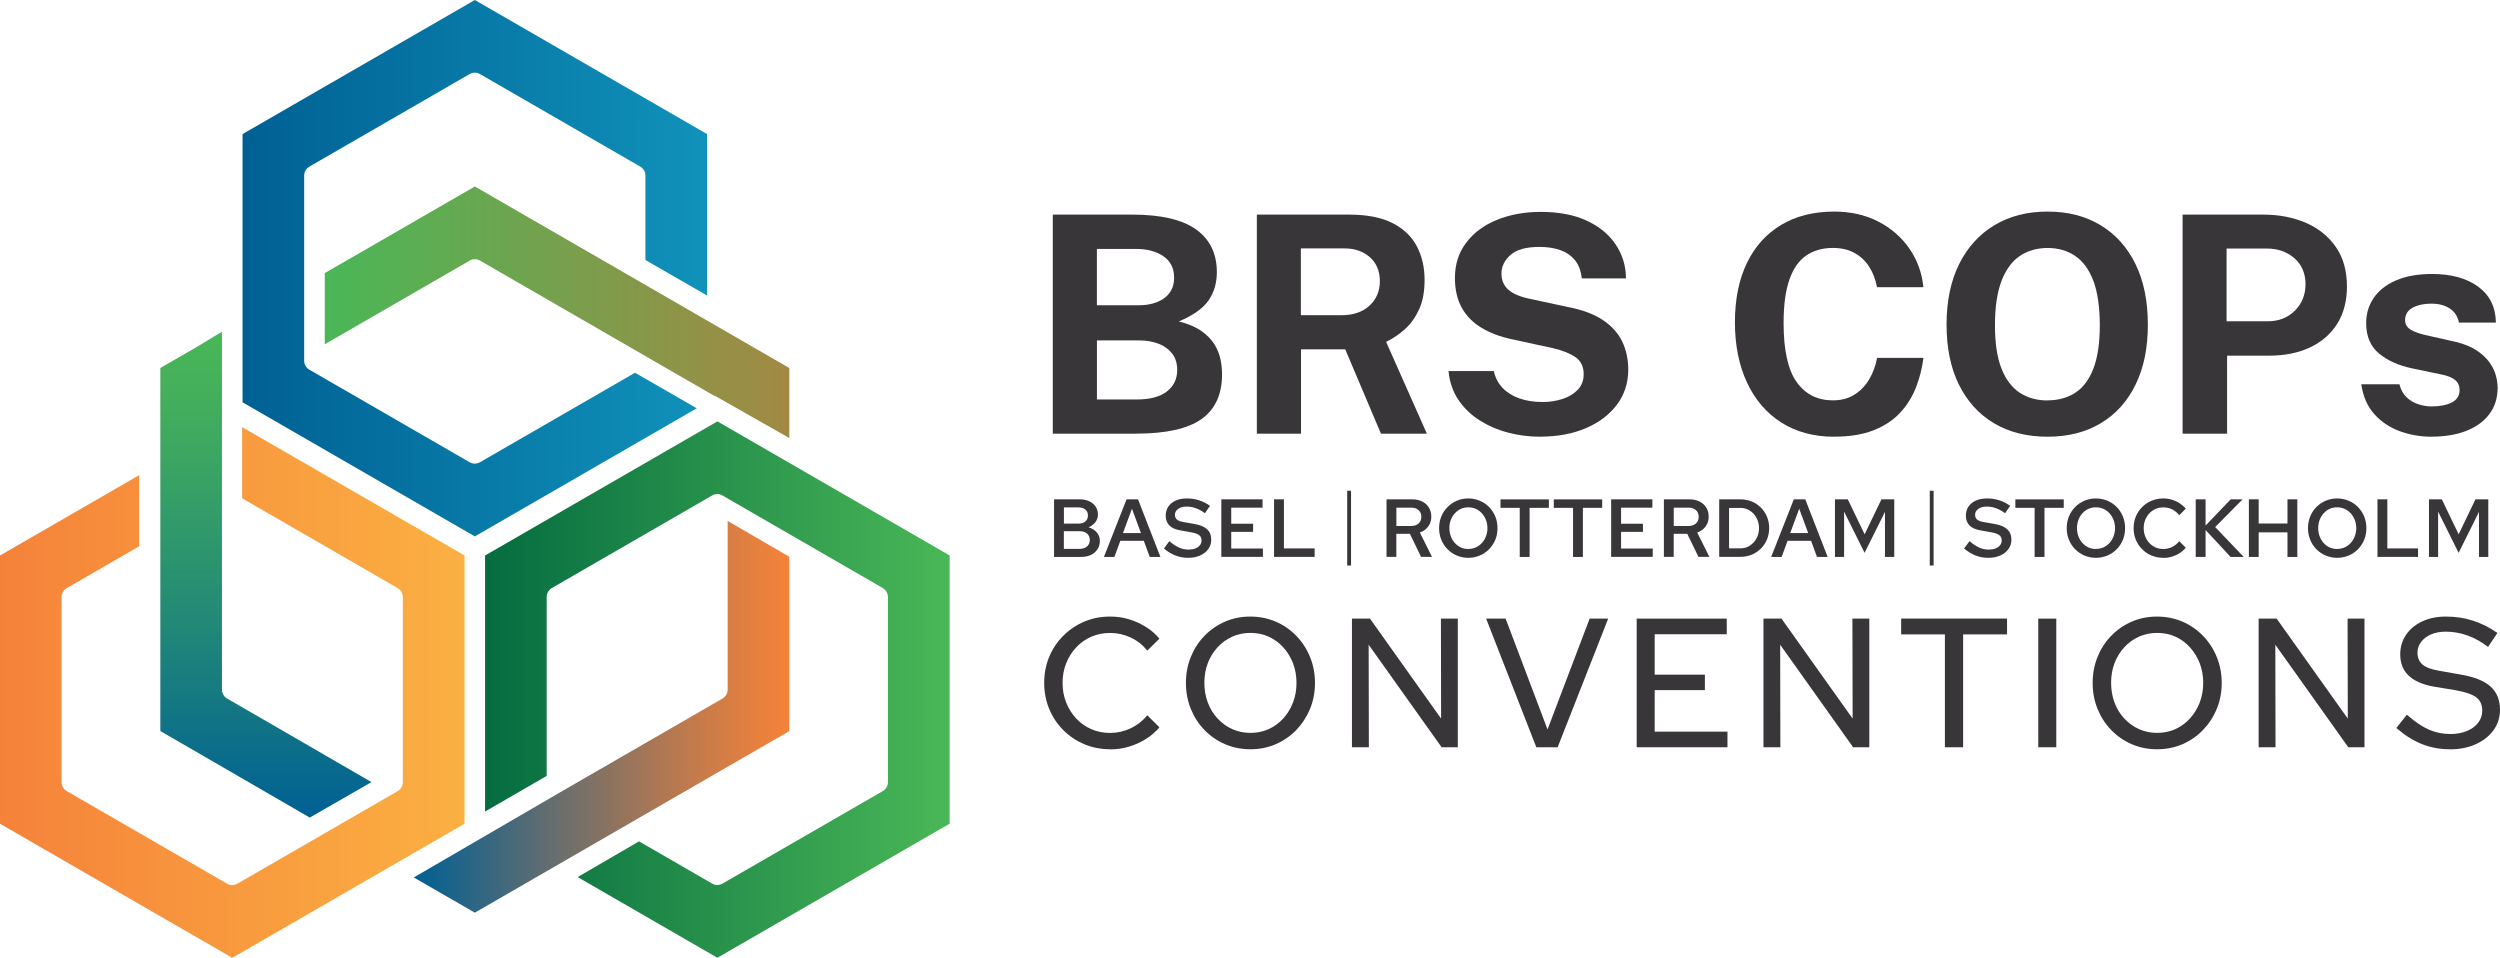 <svg width="180" height="69" viewBox="0 0 180 69" fill="none" xmlns="http://www.w3.org/2000/svg">
<path d="M75.892 40.1V35.951H77.741C77.996 35.951 78.225 35.996 78.421 36.088C78.617 36.181 78.772 36.306 78.883 36.469C78.994 36.632 79.05 36.824 79.05 37.042C79.05 37.26 78.987 37.441 78.865 37.6C78.743 37.759 78.58 37.881 78.373 37.966C78.621 38.037 78.82 38.159 78.968 38.333C79.116 38.502 79.19 38.71 79.19 38.946C79.19 39.183 79.131 39.379 79.016 39.553C78.898 39.73 78.739 39.863 78.536 39.959C78.332 40.056 78.092 40.1 77.815 40.1H75.888H75.892ZM76.602 37.7H77.663C77.87 37.7 78.033 37.648 78.151 37.541C78.269 37.434 78.332 37.293 78.332 37.116C78.332 36.938 78.273 36.798 78.151 36.691C78.029 36.587 77.867 36.535 77.663 36.535H76.602V37.704V37.7ZM76.602 39.519H77.726C77.951 39.519 78.129 39.46 78.266 39.346C78.399 39.231 78.466 39.076 78.466 38.88C78.466 38.684 78.399 38.532 78.266 38.417C78.133 38.303 77.955 38.247 77.73 38.247H76.598V39.519H76.602Z" fill="#383638"/>
<path d="M79.482 40.1L81.113 35.951H81.938L83.55 40.1H82.781L82.355 38.939H80.662L80.237 40.1H79.49H79.482ZM80.858 38.38H82.148L81.501 36.628L80.854 38.38H80.858Z" fill="#383638"/>
<path d="M85.546 40.163C85.221 40.163 84.918 40.107 84.629 39.996C84.344 39.885 84.067 39.719 83.805 39.493L84.189 38.965C84.459 39.187 84.7 39.342 84.91 39.434C85.121 39.527 85.347 39.571 85.583 39.571C85.768 39.571 85.931 39.545 86.068 39.49C86.204 39.434 86.315 39.357 86.393 39.257C86.471 39.157 86.511 39.042 86.511 38.917C86.511 38.75 86.456 38.621 86.341 38.532C86.227 38.443 86.034 38.373 85.757 38.325L84.992 38.188C84.633 38.129 84.367 38.011 84.193 37.83C84.019 37.648 83.93 37.419 83.93 37.138C83.93 36.887 83.993 36.665 84.115 36.48C84.241 36.295 84.415 36.151 84.644 36.044C84.87 35.94 85.139 35.888 85.454 35.888C85.768 35.888 86.064 35.933 86.345 36.025C86.626 36.118 86.885 36.247 87.118 36.421L86.755 36.953C86.545 36.794 86.33 36.676 86.108 36.595C85.886 36.513 85.661 36.473 85.428 36.473C85.261 36.473 85.117 36.498 84.992 36.554C84.866 36.606 84.77 36.676 84.7 36.765C84.629 36.85 84.596 36.953 84.596 37.072C84.596 37.219 84.648 37.33 84.748 37.416C84.847 37.497 85.01 37.556 85.236 37.593L85.975 37.722C86.393 37.789 86.704 37.918 86.907 38.103C87.11 38.288 87.21 38.543 87.21 38.858C87.21 39.109 87.14 39.334 86.996 39.534C86.855 39.73 86.659 39.885 86.408 39.996C86.16 40.107 85.868 40.163 85.535 40.163H85.546Z" fill="#383638"/>
<path d="M87.935 40.1V35.951H90.904V36.554H88.649V37.708H90.224V38.295H88.649V39.493H90.93V40.096H87.939L87.935 40.1Z" fill="#383638"/>
<path d="M91.732 40.1V35.951H92.442V39.486H94.653V40.096H91.732V40.1Z" fill="#383638"/>
<path d="M96.998 40.717V35.334H97.275V40.717H96.998Z" fill="#383638"/>
<path d="M99.83 40.1V35.951H101.671C101.945 35.951 102.185 36.003 102.392 36.106C102.603 36.21 102.766 36.358 102.88 36.547C102.995 36.735 103.054 36.957 103.054 37.205C103.054 37.475 102.98 37.708 102.832 37.907C102.684 38.107 102.485 38.251 102.23 38.343L103.106 40.096H102.318L101.512 38.436H100.536V40.096H99.826L99.83 40.1ZM100.54 37.87H101.605C101.827 37.87 102.004 37.811 102.137 37.689C102.27 37.567 102.337 37.408 102.337 37.212C102.337 37.016 102.27 36.846 102.137 36.728C102.004 36.609 101.827 36.55 101.605 36.55H100.54V37.87Z" fill="#383638"/>
<path d="M105.713 40.163C105.424 40.163 105.151 40.107 104.896 40C104.64 39.893 104.415 39.741 104.223 39.545C104.03 39.349 103.882 39.124 103.775 38.865C103.668 38.606 103.616 38.325 103.616 38.026C103.616 37.726 103.668 37.445 103.775 37.186C103.882 36.927 104.03 36.702 104.223 36.506C104.415 36.31 104.637 36.158 104.896 36.051C105.151 35.944 105.424 35.888 105.713 35.888C106.001 35.888 106.286 35.944 106.541 36.051C106.796 36.158 107.022 36.31 107.214 36.506C107.406 36.702 107.554 36.927 107.661 37.186C107.769 37.445 107.82 37.726 107.82 38.026C107.82 38.325 107.769 38.606 107.661 38.865C107.554 39.124 107.406 39.349 107.214 39.545C107.022 39.741 106.8 39.893 106.541 40C106.286 40.107 106.009 40.163 105.713 40.163ZM105.72 39.523C105.912 39.523 106.094 39.486 106.26 39.412C106.426 39.338 106.571 39.231 106.696 39.094C106.822 38.957 106.918 38.798 106.988 38.614C107.059 38.429 107.096 38.233 107.096 38.026C107.096 37.819 107.059 37.615 106.988 37.434C106.918 37.253 106.818 37.094 106.696 36.957C106.571 36.82 106.426 36.717 106.26 36.639C106.094 36.565 105.912 36.528 105.716 36.528C105.52 36.528 105.343 36.565 105.18 36.639C105.018 36.713 104.873 36.82 104.748 36.957C104.622 37.094 104.526 37.253 104.459 37.434C104.389 37.615 104.356 37.811 104.356 38.022C104.356 38.233 104.389 38.432 104.459 38.617C104.53 38.802 104.626 38.961 104.748 39.098C104.873 39.235 105.018 39.338 105.18 39.416C105.343 39.49 105.524 39.527 105.724 39.527L105.72 39.523Z" fill="#383638"/>
<path d="M109.421 40.1V36.565H108.035V35.955H111.518V36.565H110.131V40.1H109.421Z" fill="#383638"/>
<path d="M113.259 40.1V36.565H111.873V35.955H115.356V36.565H113.969V40.1H113.259Z" fill="#383638"/>
<path d="M116.003 40.1V35.951H118.972V36.554H116.717V37.708H118.292V38.295H116.717V39.493H118.998V40.096H116.007L116.003 40.1Z" fill="#383638"/>
<path d="M119.8 40.1V35.951H121.642C121.915 35.951 122.156 36.003 122.363 36.106C122.573 36.21 122.736 36.358 122.851 36.547C122.965 36.735 123.025 36.957 123.025 37.205C123.025 37.475 122.951 37.708 122.803 37.907C122.655 38.107 122.455 38.251 122.2 38.343L123.076 40.096H122.289L121.483 38.436H120.507V40.096H119.797L119.8 40.1ZM120.51 37.87H121.575C121.797 37.87 121.974 37.811 122.108 37.689C122.241 37.567 122.307 37.408 122.307 37.212C122.307 37.016 122.241 36.846 122.108 36.728C121.974 36.609 121.797 36.55 121.575 36.55H120.51V37.87Z" fill="#383638"/>
<path d="M123.783 40.1V35.951H125.299C125.594 35.951 125.868 36.003 126.123 36.106C126.375 36.21 126.596 36.358 126.785 36.547C126.974 36.735 127.118 36.957 127.225 37.208C127.329 37.46 127.38 37.73 127.38 38.022C127.38 38.314 127.329 38.584 127.225 38.835C127.121 39.087 126.974 39.305 126.785 39.497C126.596 39.686 126.378 39.834 126.123 39.937C125.872 40.041 125.594 40.093 125.299 40.093H123.783V40.1ZM124.493 39.482H125.31C125.561 39.482 125.787 39.419 125.986 39.29C126.186 39.161 126.345 38.987 126.467 38.765C126.589 38.543 126.648 38.295 126.648 38.026C126.648 37.756 126.589 37.508 126.467 37.286C126.345 37.064 126.186 36.89 125.986 36.761C125.787 36.632 125.561 36.569 125.31 36.569H124.493V39.482Z" fill="#383638"/>
<path d="M127.525 40.1L129.155 35.951H129.98L131.592 40.1H130.823L130.398 38.939H128.704L128.279 40.1H127.532H127.525ZM128.9 38.38H130.19L129.543 36.628L128.896 38.38H128.9Z" fill="#383638"/>
<path d="M132.117 40.1V35.951H133.041L134.254 38.469L135.463 35.951H136.387V40.1H135.718V36.853L134.25 39.804L132.775 36.835V40.1H132.117Z" fill="#383638"/>
<path d="M138.943 40.717V35.334H139.22V40.717H138.943Z" fill="#383638"/>
<path d="M143.158 40.163C142.832 40.163 142.529 40.107 142.241 39.996C141.956 39.885 141.679 39.719 141.416 39.493L141.801 38.965C142.071 39.187 142.311 39.342 142.522 39.434C142.732 39.527 142.958 39.571 143.195 39.571C143.38 39.571 143.542 39.545 143.679 39.49C143.816 39.434 143.927 39.357 144.004 39.257C144.082 39.157 144.123 39.042 144.123 38.917C144.123 38.75 144.067 38.621 143.953 38.532C143.838 38.443 143.646 38.373 143.368 38.325L142.603 38.188C142.244 38.129 141.978 38.011 141.804 37.83C141.631 37.648 141.542 37.419 141.542 37.138C141.542 36.887 141.605 36.665 141.727 36.48C141.852 36.295 142.026 36.151 142.255 36.044C142.481 35.94 142.751 35.888 143.065 35.888C143.38 35.888 143.675 35.933 143.956 36.025C144.237 36.118 144.496 36.247 144.729 36.421L144.367 36.953C144.156 36.794 143.942 36.676 143.72 36.595C143.498 36.513 143.272 36.473 143.039 36.473C142.873 36.473 142.729 36.498 142.603 36.554C142.477 36.606 142.381 36.676 142.311 36.765C142.241 36.85 142.207 36.953 142.207 37.072C142.207 37.219 142.259 37.33 142.359 37.416C142.459 37.497 142.622 37.556 142.847 37.593L143.587 37.722C144.004 37.789 144.315 37.918 144.518 38.103C144.722 38.288 144.822 38.543 144.822 38.858C144.822 39.109 144.751 39.334 144.607 39.534C144.467 39.73 144.271 39.885 144.019 39.996C143.771 40.107 143.479 40.163 143.147 40.163H143.158Z" fill="#383638"/>
<path d="M146.493 40.1V36.565H145.106V35.955H148.589V36.565H147.203V40.1H146.493Z" fill="#383638"/>
<path d="M150.9 40.163C150.612 40.163 150.338 40.107 150.083 40C149.828 39.893 149.602 39.741 149.41 39.545C149.218 39.349 149.07 39.124 148.963 38.865C148.856 38.606 148.804 38.325 148.804 38.026C148.804 37.726 148.856 37.445 148.963 37.186C149.07 36.927 149.218 36.702 149.41 36.506C149.602 36.31 149.824 36.158 150.083 36.051C150.338 35.944 150.612 35.888 150.9 35.888C151.189 35.888 151.473 35.944 151.729 36.051C151.984 36.158 152.209 36.31 152.402 36.506C152.594 36.702 152.742 36.927 152.849 37.186C152.956 37.445 153.008 37.726 153.008 38.026C153.008 38.325 152.956 38.606 152.849 38.865C152.742 39.124 152.594 39.349 152.402 39.545C152.209 39.741 151.987 39.893 151.729 40C151.473 40.107 151.196 40.163 150.9 40.163ZM150.908 39.523C151.1 39.523 151.281 39.486 151.448 39.412C151.614 39.338 151.758 39.231 151.884 39.094C152.01 38.957 152.106 38.798 152.176 38.614C152.246 38.429 152.283 38.233 152.283 38.026C152.283 37.819 152.246 37.615 152.176 37.434C152.106 37.253 152.006 37.094 151.884 36.957C151.758 36.82 151.614 36.717 151.448 36.639C151.281 36.565 151.1 36.528 150.904 36.528C150.708 36.528 150.531 36.565 150.368 36.639C150.205 36.713 150.061 36.82 149.935 36.957C149.81 37.094 149.713 37.253 149.647 37.434C149.577 37.615 149.543 37.811 149.543 38.022C149.543 38.233 149.577 38.432 149.647 38.617C149.717 38.802 149.813 38.961 149.935 39.098C150.061 39.235 150.205 39.338 150.368 39.416C150.531 39.49 150.712 39.527 150.911 39.527L150.908 39.523Z" fill="#383638"/>
<path d="M155.759 40.163C155.456 40.163 155.175 40.107 154.916 40C154.657 39.893 154.432 39.741 154.236 39.545C154.04 39.349 153.888 39.124 153.781 38.865C153.674 38.606 153.618 38.325 153.618 38.026C153.618 37.726 153.674 37.445 153.781 37.186C153.888 36.927 154.043 36.702 154.236 36.506C154.432 36.31 154.657 36.158 154.916 36.051C155.175 35.944 155.456 35.888 155.759 35.888C155.97 35.888 156.173 35.918 156.373 35.977C156.572 36.036 156.757 36.121 156.931 36.232C157.101 36.343 157.253 36.473 157.378 36.624L156.905 37.094C156.757 36.909 156.587 36.768 156.388 36.672C156.188 36.576 155.981 36.532 155.763 36.532C155.563 36.532 155.374 36.569 155.204 36.643C155.034 36.717 154.883 36.824 154.753 36.961C154.624 37.097 154.524 37.257 154.454 37.438C154.383 37.619 154.346 37.819 154.346 38.029C154.346 38.24 154.383 38.436 154.454 38.617C154.524 38.798 154.624 38.961 154.753 39.098C154.883 39.235 155.031 39.338 155.204 39.416C155.374 39.49 155.563 39.527 155.763 39.527C155.981 39.527 156.188 39.479 156.388 39.383C156.587 39.286 156.761 39.146 156.905 38.965L157.378 39.434C157.253 39.586 157.105 39.715 156.931 39.826C156.761 39.937 156.572 40.022 156.373 40.081C156.173 40.141 155.97 40.17 155.759 40.17V40.163Z" fill="#383638"/>
<path d="M158.092 40.1V35.951H158.802V37.841L160.61 35.951H161.468L159.493 37.948L161.549 40.1H160.603L158.802 38.162V40.1H158.092Z" fill="#383638"/>
<path d="M161.919 40.1V35.951H162.625V37.693H164.699V35.951H165.406V40.1H164.699V38.329H162.625V40.1H161.919Z" fill="#383638"/>
<path d="M168.271 40.163C167.983 40.163 167.709 40.107 167.454 40C167.199 39.893 166.974 39.741 166.781 39.545C166.589 39.349 166.441 39.124 166.334 38.865C166.227 38.606 166.175 38.325 166.175 38.026C166.175 37.726 166.227 37.445 166.334 37.186C166.441 36.927 166.589 36.702 166.781 36.506C166.974 36.31 167.195 36.158 167.454 36.051C167.709 35.944 167.983 35.888 168.271 35.888C168.56 35.888 168.845 35.944 169.1 36.051C169.355 36.158 169.58 36.31 169.773 36.506C169.965 36.702 170.113 36.927 170.22 37.186C170.327 37.445 170.379 37.726 170.379 38.026C170.379 38.325 170.327 38.606 170.22 38.865C170.113 39.124 169.965 39.349 169.773 39.545C169.58 39.741 169.359 39.893 169.1 40C168.845 40.107 168.567 40.163 168.271 40.163ZM168.275 39.523C168.467 39.523 168.649 39.486 168.815 39.412C168.981 39.338 169.126 39.231 169.251 39.094C169.377 38.957 169.473 38.798 169.543 38.614C169.614 38.429 169.651 38.233 169.651 38.026C169.651 37.819 169.614 37.615 169.543 37.434C169.473 37.253 169.373 37.094 169.251 36.957C169.126 36.82 168.981 36.717 168.815 36.639C168.649 36.565 168.467 36.528 168.271 36.528C168.075 36.528 167.898 36.565 167.735 36.639C167.573 36.713 167.428 36.82 167.303 36.957C167.177 37.094 167.081 37.253 167.014 37.434C166.944 37.615 166.911 37.811 166.911 38.022C166.911 38.233 166.944 38.432 167.014 38.617C167.085 38.802 167.181 38.961 167.303 39.098C167.428 39.235 167.573 39.338 167.735 39.416C167.898 39.49 168.079 39.527 168.279 39.527L168.275 39.523Z" fill="#383638"/>
<path d="M171.178 40.1V35.951H171.888V39.486H174.099V40.096H171.178V40.1Z" fill="#383638"/>
<path d="M174.886 40.1V35.951H175.811L177.023 38.469L178.233 35.951H179.157V40.1H178.488V36.853L177.02 39.804L175.544 36.835V40.1H174.886Z" fill="#383638"/>
<path d="M79.937 53.947C79.268 53.947 78.643 53.825 78.07 53.585C77.497 53.341 76.99 53.004 76.554 52.564C76.118 52.128 75.781 51.621 75.541 51.041C75.304 50.464 75.182 49.839 75.182 49.17C75.182 48.501 75.3 47.876 75.541 47.299C75.777 46.722 76.118 46.212 76.554 45.776C76.99 45.339 77.497 44.999 78.07 44.755C78.643 44.511 79.264 44.393 79.937 44.393C80.403 44.393 80.854 44.456 81.279 44.585C81.708 44.714 82.111 44.896 82.489 45.129C82.869 45.361 83.198 45.646 83.479 45.983L82.607 46.844C82.27 46.43 81.871 46.116 81.401 45.898C80.936 45.683 80.444 45.572 79.933 45.572C79.449 45.572 78.994 45.661 78.576 45.842C78.159 46.023 77.793 46.278 77.486 46.611C77.175 46.94 76.935 47.325 76.765 47.758C76.591 48.19 76.506 48.663 76.506 49.174C76.506 49.684 76.591 50.146 76.765 50.582C76.939 51.019 77.179 51.403 77.486 51.732C77.793 52.061 78.159 52.32 78.576 52.501C78.994 52.683 79.449 52.771 79.933 52.771C80.444 52.771 80.936 52.66 81.401 52.442C81.867 52.22 82.27 51.91 82.607 51.503L83.479 52.365C83.198 52.701 82.866 52.986 82.489 53.219C82.108 53.452 81.705 53.633 81.279 53.762C80.85 53.892 80.403 53.955 79.937 53.955V53.947Z" fill="#383638"/>
<path d="M90.02 53.947C89.377 53.947 88.771 53.825 88.209 53.585C87.643 53.341 87.151 53.004 86.726 52.564C86.301 52.128 85.975 51.621 85.739 51.041C85.506 50.464 85.387 49.839 85.387 49.17C85.387 48.501 85.506 47.876 85.739 47.299C85.972 46.722 86.301 46.212 86.726 45.776C87.151 45.339 87.643 44.999 88.209 44.755C88.774 44.511 89.377 44.393 90.02 44.393C90.664 44.393 91.281 44.515 91.847 44.755C92.413 44.999 92.904 45.336 93.33 45.776C93.755 46.212 94.084 46.718 94.321 47.299C94.557 47.876 94.679 48.501 94.679 49.17C94.679 49.839 94.561 50.464 94.321 51.041C94.08 51.618 93.751 52.124 93.33 52.564C92.904 53.001 92.413 53.341 91.847 53.585C91.281 53.829 90.675 53.947 90.02 53.947ZM90.035 52.768C90.501 52.768 90.937 52.679 91.34 52.498C91.743 52.316 92.091 52.061 92.394 51.729C92.694 51.4 92.927 51.015 93.097 50.579C93.263 50.142 93.348 49.673 93.348 49.17C93.348 48.667 93.263 48.186 93.097 47.754C92.93 47.321 92.694 46.94 92.394 46.608C92.095 46.278 91.743 46.02 91.34 45.838C90.937 45.657 90.505 45.569 90.035 45.569C89.566 45.569 89.129 45.657 88.726 45.838C88.32 46.02 87.965 46.275 87.661 46.608C87.358 46.94 87.121 47.321 86.959 47.754C86.796 48.186 86.715 48.652 86.715 49.155C86.715 49.658 86.796 50.142 86.959 50.579C87.121 51.015 87.354 51.4 87.661 51.729C87.968 52.058 88.32 52.316 88.726 52.498C89.133 52.679 89.569 52.768 90.035 52.768Z" fill="#383638"/>
<path d="M97.341 53.803V44.541H98.639L103.76 51.74L103.746 44.541H104.962V53.803H103.797L98.543 46.419L98.558 53.803H97.341Z" fill="#383638"/>
<path d="M110.616 53.803L107.003 44.541H108.405L111.422 52.52L114.454 44.541H115.789L112.15 53.803H110.616Z" fill="#383638"/>
<path d="M117.841 53.803V44.541H124.326V45.665H119.138V48.575H122.751V49.688H119.138V52.679H124.378V53.803H117.841Z" fill="#383638"/>
<path d="M126.97 53.803V44.541H128.268L133.389 51.74L133.374 44.541H134.59V53.803H133.426L128.172 46.419L128.186 53.803H126.97Z" fill="#383638"/>
<path d="M140.033 53.803V45.676H136.883V44.537H144.507V45.676H141.346V53.803H140.037H140.033Z" fill="#383638"/>
<path d="M146.755 53.803V44.541H148.053V53.803H146.755Z" fill="#383638"/>
<path d="M155.304 53.947C154.661 53.947 154.054 53.825 153.492 53.585C152.927 53.341 152.435 53.004 152.01 52.564C151.584 52.128 151.259 51.621 151.022 51.041C150.789 50.464 150.671 49.839 150.671 49.17C150.671 48.501 150.789 47.876 151.022 47.299C151.255 46.722 151.584 46.212 152.01 45.776C152.435 45.339 152.927 44.999 153.492 44.755C154.058 44.511 154.661 44.393 155.304 44.393C155.948 44.393 156.565 44.515 157.131 44.755C157.696 44.999 158.188 45.336 158.613 45.776C159.039 46.212 159.368 46.718 159.604 47.299C159.841 47.876 159.963 48.501 159.963 49.17C159.963 49.839 159.845 50.464 159.604 51.041C159.368 51.618 159.035 52.124 158.613 52.564C158.188 53.001 157.696 53.341 157.131 53.585C156.565 53.829 155.959 53.947 155.304 53.947ZM155.319 52.768C155.785 52.768 156.221 52.679 156.624 52.498C157.027 52.316 157.375 52.061 157.678 51.729C157.977 51.4 158.21 51.015 158.381 50.579C158.547 50.142 158.632 49.673 158.632 49.17C158.632 48.667 158.547 48.186 158.381 47.754C158.214 47.321 157.977 46.94 157.678 46.608C157.378 46.278 157.027 46.02 156.624 45.838C156.221 45.657 155.789 45.569 155.319 45.569C154.849 45.569 154.413 45.657 154.01 45.838C153.603 46.02 153.248 46.275 152.945 46.608C152.642 46.94 152.405 47.321 152.243 47.754C152.08 48.186 151.999 48.652 151.999 49.155C151.999 49.658 152.08 50.142 152.243 50.579C152.405 51.015 152.638 51.4 152.945 51.729C153.252 52.058 153.603 52.316 154.01 52.498C154.417 52.679 154.853 52.768 155.319 52.768Z" fill="#383638"/>
<path d="M162.622 53.803V44.541H163.919L169.041 51.74L169.026 44.541H170.242V53.803H169.077L163.823 46.419L163.838 53.803H162.622Z" fill="#383638"/>
<path d="M176.387 53.947C175.655 53.947 174.975 53.818 174.35 53.563C173.725 53.307 173.119 52.923 172.538 52.413L173.293 51.459C173.866 51.962 174.394 52.32 174.875 52.531C175.356 52.742 175.877 52.849 176.443 52.849C176.883 52.849 177.275 52.775 177.622 52.631C177.966 52.487 178.236 52.287 178.429 52.035C178.621 51.784 178.721 51.496 178.721 51.17C178.721 50.745 178.58 50.427 178.295 50.213C178.014 49.998 177.526 49.828 176.839 49.702L175.223 49.436C174.409 49.285 173.807 49.018 173.411 48.634C173.015 48.249 172.816 47.746 172.816 47.118C172.816 46.589 172.956 46.12 173.233 45.709C173.511 45.299 173.899 44.977 174.391 44.744C174.886 44.511 175.459 44.393 176.11 44.393C176.805 44.393 177.46 44.492 178.07 44.692C178.68 44.892 179.26 45.184 179.815 45.572L179.138 46.578C178.673 46.216 178.181 45.942 177.671 45.757C177.16 45.572 176.635 45.48 176.095 45.48C175.689 45.48 175.334 45.546 175.03 45.679C174.727 45.813 174.487 45.994 174.317 46.223C174.143 46.452 174.058 46.707 174.058 46.992C174.058 47.362 174.184 47.65 174.435 47.857C174.687 48.064 175.093 48.212 175.659 48.301L177.219 48.578C178.181 48.745 178.883 49.033 179.331 49.44C179.774 49.847 180 50.398 180 51.093C180 51.647 179.845 52.139 179.538 52.568C179.227 52.997 178.802 53.333 178.262 53.581C177.719 53.829 177.094 53.951 176.391 53.951L176.387 53.947Z" fill="#383638"/>
<path d="M75.8 31.226V15.452H81.516C83.583 15.452 85.114 15.807 86.112 16.517C87.11 17.227 87.613 18.255 87.613 19.597C87.613 20.373 87.413 21.054 87.014 21.631C86.615 22.207 85.901 22.714 84.877 23.143C85.539 23.309 86.071 23.535 86.482 23.82C86.888 24.104 87.203 24.419 87.421 24.762C87.639 25.106 87.787 25.469 87.868 25.842C87.95 26.215 87.987 26.585 87.987 26.948C87.987 28.401 87.491 29.477 86.504 30.176C85.517 30.874 83.942 31.222 81.782 31.222H75.803L75.8 31.226ZM78.976 21.978H82.019C82.344 21.978 82.662 21.941 82.962 21.863C83.265 21.786 83.531 21.668 83.768 21.509C84.004 21.349 84.193 21.142 84.33 20.891C84.467 20.64 84.537 20.344 84.537 20.004C84.537 19.32 84.282 18.802 83.768 18.451C83.254 18.099 82.599 17.922 81.801 17.922H78.976V21.978ZM78.976 28.763H81.845C82.799 28.763 83.52 28.571 84.016 28.186C84.511 27.802 84.759 27.284 84.759 26.637C84.759 26.171 84.64 25.779 84.4 25.465C84.16 25.151 83.834 24.91 83.424 24.751C83.013 24.592 82.544 24.511 82.022 24.511H78.979V28.763H78.976Z" fill="#383638"/>
<path d="M90.493 31.226V15.452H97.149C98.406 15.452 99.438 15.652 100.237 16.051C101.035 16.45 101.627 17.005 102.004 17.715C102.381 18.425 102.57 19.242 102.57 20.163C102.57 20.991 102.44 21.69 102.181 22.263C101.923 22.832 101.586 23.309 101.168 23.686C100.751 24.064 100.296 24.374 99.8 24.614L102.736 31.226H99.43L96.857 25.151H93.673V31.226H90.501H90.493ZM93.666 22.695H96.58C97.43 22.695 98.103 22.466 98.602 22.008C99.101 21.549 99.349 20.961 99.349 20.24C99.349 19.519 99.109 18.939 98.628 18.517C98.147 18.096 97.541 17.885 96.805 17.885H93.662V22.695H93.666Z" fill="#383638"/>
<path d="M110.882 31.444C110.098 31.444 109.329 31.344 108.582 31.148C107.831 30.952 107.151 30.656 106.53 30.264C105.912 29.872 105.406 29.381 105.006 28.793C104.611 28.205 104.37 27.513 104.293 26.718H107.554C107.661 27.199 107.872 27.602 108.183 27.927C108.493 28.253 108.893 28.504 109.384 28.682C109.876 28.856 110.438 28.944 111.07 28.944C111.573 28.944 112.05 28.87 112.498 28.726C112.949 28.582 113.315 28.36 113.6 28.061C113.884 27.761 114.025 27.388 114.025 26.937C114.025 26.397 113.829 25.994 113.437 25.72C113.045 25.447 112.509 25.232 111.832 25.073L108.878 24.43C108.042 24.256 107.314 23.986 106.693 23.616C106.071 23.246 105.591 22.769 105.258 22.178C104.925 21.586 104.755 20.865 104.755 20.011C104.755 19.027 105.025 18.181 105.569 17.471C106.108 16.757 106.848 16.21 107.783 15.829C108.719 15.448 109.765 15.256 110.93 15.256C112.246 15.256 113.356 15.47 114.261 15.896C115.167 16.321 115.859 16.894 116.339 17.619C116.82 18.343 117.064 19.15 117.072 20.044H113.888C113.829 19.493 113.662 19.05 113.385 18.721C113.108 18.388 112.753 18.151 112.32 18C111.888 17.852 111.396 17.778 110.841 17.778C109.887 17.778 109.196 17.97 108.759 18.355C108.323 18.739 108.105 19.186 108.105 19.697C108.105 20.177 108.271 20.566 108.6 20.858C108.93 21.154 109.462 21.375 110.198 21.527L112.934 22.115C113.951 22.311 114.779 22.622 115.411 23.047C116.044 23.472 116.506 23.986 116.798 24.589C117.09 25.191 117.234 25.868 117.234 26.619C117.234 27.573 116.964 28.408 116.421 29.133C115.877 29.858 115.13 30.423 114.18 30.83C113.226 31.237 112.128 31.44 110.886 31.44L110.882 31.444Z" fill="#383638"/>
<path d="M132.061 31.444C130.593 31.444 129.325 31.104 128.253 30.42C127.181 29.736 126.36 28.778 125.783 27.539C125.206 26.301 124.914 24.858 124.914 23.209C124.914 21.56 125.202 20.129 125.776 18.939C126.349 17.748 127.173 16.835 128.242 16.195C129.31 15.556 130.582 15.234 132.058 15.234C133.245 15.234 134.298 15.47 135.227 15.947C136.155 16.424 136.901 17.072 137.475 17.896C138.044 18.717 138.381 19.645 138.484 20.677H135.145C135.042 20.129 134.857 19.645 134.591 19.22C134.321 18.795 133.969 18.462 133.533 18.218C133.097 17.974 132.572 17.852 131.962 17.852C131.226 17.852 130.593 18.029 130.065 18.388C129.532 18.743 129.126 19.32 128.845 20.111C128.564 20.902 128.419 21.952 128.419 23.254C128.419 25.217 128.734 26.637 129.362 27.513C129.991 28.39 130.86 28.826 131.965 28.826C132.575 28.826 133.1 28.686 133.537 28.404C133.973 28.123 134.324 27.754 134.594 27.291C134.864 26.829 135.049 26.323 135.149 25.768H138.488C138.392 26.519 138.21 27.232 137.944 27.913C137.674 28.593 137.293 29.199 136.798 29.728C136.302 30.261 135.667 30.678 134.89 30.982C134.114 31.288 133.171 31.44 132.065 31.44L132.061 31.444Z" fill="#383638"/>
<path d="M147.425 31.444C145.935 31.444 144.644 31.119 143.557 30.468C142.47 29.817 141.631 28.889 141.039 27.687C140.447 26.485 140.152 25.047 140.152 23.372C140.152 21.697 140.451 20.244 141.05 19.031C141.649 17.818 142.496 16.879 143.587 16.221C144.677 15.563 145.957 15.234 147.425 15.234C148.893 15.234 150.157 15.559 151.244 16.217C152.328 16.872 153.167 17.807 153.759 19.02C154.35 20.237 154.646 21.686 154.646 23.372C154.646 25.058 154.354 26.474 153.766 27.68C153.182 28.889 152.346 29.817 151.263 30.468C150.179 31.119 148.9 31.444 147.425 31.444ZM147.425 28.826C148.194 28.826 148.863 28.641 149.425 28.275C149.987 27.909 150.423 27.325 150.727 26.53C151.033 25.735 151.185 24.696 151.185 23.416C151.185 22.137 151.03 21.035 150.723 20.222C150.412 19.408 149.976 18.809 149.414 18.428C148.852 18.048 148.186 17.855 147.425 17.855C146.663 17.855 145.997 18.048 145.428 18.428C144.862 18.809 144.422 19.412 144.108 20.229C143.794 21.046 143.638 22.111 143.638 23.42C143.638 24.729 143.794 25.746 144.108 26.541C144.422 27.332 144.862 27.913 145.428 28.282C145.994 28.648 146.659 28.833 147.425 28.833V28.826Z" fill="#383638"/>
<path d="M157.146 31.226V15.452H162.947C164.097 15.452 165.125 15.652 166.034 16.047C166.944 16.443 167.661 17.027 168.19 17.796C168.719 18.565 168.981 19.508 168.981 20.621C168.981 21.668 168.748 22.562 168.283 23.305C167.817 24.049 167.166 24.614 166.323 25.014C165.483 25.409 164.496 25.609 163.361 25.609H160.351V31.226H157.146ZM160.318 23.132H163.272C164.071 23.132 164.725 22.877 165.236 22.363C165.746 21.849 165.997 21.216 165.997 20.458C165.997 19.7 165.728 19.05 165.191 18.587C164.655 18.125 163.997 17.896 163.228 17.896H160.314V23.132H160.318Z" fill="#383638"/>
<path d="M175.075 31.444C174.291 31.444 173.537 31.314 172.812 31.056C172.087 30.797 171.473 30.39 170.967 29.835C170.46 29.281 170.142 28.556 170.013 27.669H172.76C172.86 28.068 173.038 28.386 173.289 28.619C173.54 28.852 173.825 29.018 174.147 29.114C174.468 29.214 174.772 29.262 175.064 29.262C175.674 29.262 176.166 29.166 176.535 28.974C176.905 28.782 177.09 28.486 177.09 28.087C177.09 27.78 176.983 27.539 176.765 27.354C176.546 27.173 176.184 27.033 175.674 26.94L173.688 26.526C172.694 26.315 171.891 25.957 171.285 25.45C170.678 24.944 170.372 24.226 170.364 23.294C170.357 22.618 170.534 22.011 170.893 21.472C171.252 20.932 171.788 20.506 172.498 20.196C173.208 19.885 174.073 19.726 175.101 19.726C176.491 19.726 177.6 20.033 178.432 20.643C179.264 21.253 179.689 22.115 179.704 23.228H177.042C176.961 22.792 176.746 22.455 176.391 22.218C176.04 21.982 175.593 21.863 175.056 21.863C174.52 21.863 174.062 21.96 173.703 22.159C173.348 22.355 173.167 22.655 173.167 23.054C173.167 23.354 173.311 23.587 173.603 23.757C173.895 23.927 174.346 24.075 174.957 24.197L176.791 24.611C177.423 24.762 177.937 24.973 178.332 25.239C178.728 25.506 179.035 25.794 179.253 26.105C179.471 26.419 179.623 26.733 179.704 27.047C179.789 27.365 179.83 27.65 179.83 27.905C179.83 28.656 179.63 29.292 179.231 29.821C178.832 30.349 178.273 30.749 177.563 31.026C176.85 31.303 176.021 31.44 175.075 31.44V31.444Z" fill="#383638"/>
<path d="M51.647 30.342L34.923 39.996V58.432L39.36 55.866V42.984C39.36 42.718 39.501 42.474 39.73 42.34L51.274 35.674C51.503 35.541 51.788 35.541 52.017 35.674L63.561 42.34C63.79 42.474 63.931 42.718 63.931 42.984V56.313C63.931 56.58 63.79 56.824 63.561 56.957L52.017 63.62C51.903 63.686 51.773 63.72 51.647 63.72C51.522 63.72 51.392 63.686 51.278 63.62L46.009 60.577L41.59 63.15L51.651 68.959L68.375 59.305V39.993L51.651 30.338L51.647 30.342Z" fill="url(#paint0_linear_1097_2082)"/>
<path d="M17.434 30.756V35.877L28.634 42.344C28.863 42.477 29.003 42.721 29.003 42.988V56.317C29.003 56.584 28.863 56.828 28.634 56.961L17.09 63.627C16.975 63.694 16.846 63.727 16.72 63.727C16.595 63.727 16.465 63.694 16.351 63.627L4.807 56.961C4.578 56.828 4.433 56.584 4.433 56.317V42.988C4.433 42.721 4.574 42.477 4.807 42.344L10.02 39.334V34.21L0 39.996V59.309L16.724 68.963L33.448 59.309V39.996L17.441 30.756H17.434Z" fill="url(#paint1_linear_1097_2082)"/>
<path d="M50.157 29.392L45.72 26.837L34.557 33.282C34.443 33.348 34.313 33.381 34.188 33.381C34.062 33.381 33.932 33.348 33.814 33.282L22.27 26.615C22.041 26.482 21.901 26.238 21.901 25.971V12.642C21.901 12.376 22.041 12.132 22.27 11.998L33.814 5.332C34.043 5.199 34.328 5.199 34.557 5.332L46.101 11.998C46.33 12.132 46.471 12.376 46.471 12.642V18.721L50.771 21.198L50.904 21.272V9.651L34.188 0L17.463 9.654V28.966L34.188 38.621L50.165 29.399H50.157V29.392Z" fill="url(#paint2_linear_1097_2082)"/>
<path d="M33.836 18.75C33.858 18.739 33.884 18.728 33.91 18.717C33.932 18.71 33.951 18.702 33.973 18.691C33.995 18.684 34.021 18.68 34.043 18.676C34.069 18.673 34.091 18.665 34.114 18.665C34.132 18.665 34.151 18.665 34.169 18.665H34.202C34.202 18.665 34.239 18.665 34.258 18.665C34.28 18.665 34.306 18.673 34.328 18.676C34.354 18.68 34.376 18.684 34.398 18.691C34.42 18.698 34.443 18.706 34.461 18.717C34.487 18.728 34.513 18.739 34.535 18.75C34.542 18.754 34.55 18.758 34.557 18.761L51.477 28.53V28.501L56.831 31.54V26.497L54.243 25.003L36.779 14.92L34.191 13.426L31.603 14.92L23.383 19.663V24.788L33.818 18.765C33.818 18.765 33.833 18.758 33.84 18.754L33.836 18.75Z" fill="url(#paint3_linear_1097_2082)"/>
<path d="M52.391 37.508V49.651C52.391 49.917 52.25 50.161 52.021 50.294L40.303 57.06L29.791 63.176L31.599 64.219L34.188 65.713L36.776 64.219L54.239 54.136L56.828 52.642V40.085L52.391 37.508Z" fill="url(#paint4_linear_1097_2082)"/>
<path d="M26.748 56.313L19.468 52.095L16.351 50.294C16.121 50.161 15.981 49.917 15.981 49.651V23.882L14.132 24.999L11.544 26.493V52.638L14.132 54.132L14.591 54.398L22.303 58.865L26.748 56.31V56.313Z" fill="url(#paint5_linear_1097_2082)"/>
<defs>
<linearGradient id="paint0_linear_1097_2082" x1="34.923" y1="49.654" x2="68.371" y2="49.654" gradientUnits="userSpaceOnUse">
<stop stop-color="#056C40"/>
<stop offset="1" stop-color="#4AB757"/>
</linearGradient>
<linearGradient id="paint1_linear_1097_2082" x1="-0.004" y1="49.858" x2="33.441" y2="49.858" gradientUnits="userSpaceOnUse">
<stop stop-color="#F5823A"/>
<stop offset="1" stop-color="#FBB042"/>
</linearGradient>
<linearGradient id="paint2_linear_1097_2082" x1="17.463" y1="19.312" x2="50.911" y2="19.312" gradientUnits="userSpaceOnUse">
<stop stop-color="#006094"/>
<stop offset="1" stop-color="#1092BA"/>
</linearGradient>
<linearGradient id="paint3_linear_1097_2082" x1="23.376" y1="22.481" x2="56.828" y2="22.481" gradientUnits="userSpaceOnUse">
<stop stop-color="#4AB757"/>
<stop offset="1" stop-color="#A28943"/>
</linearGradient>
<linearGradient id="paint4_linear_1097_2082" x1="29.787" y1="51.614" x2="56.828" y2="51.614" gradientUnits="userSpaceOnUse">
<stop stop-color="#006094"/>
<stop offset="0.36" stop-color="#636D6F"/>
<stop offset="0.67" stop-color="#B17852"/>
<stop offset="0.89" stop-color="#E27F40"/>
<stop offset="1" stop-color="#F5823A"/>
</linearGradient>
<linearGradient id="paint5_linear_1097_2082" x1="19.142" y1="58.868" x2="19.142" y2="23.882" gradientUnits="userSpaceOnUse">
<stop stop-color="#006094"/>
<stop offset="0.41" stop-color="#238976"/>
<stop offset="0.79" stop-color="#3FAA5F"/>
<stop offset="1" stop-color="#4AB757"/>
</linearGradient>
</defs>
</svg>
